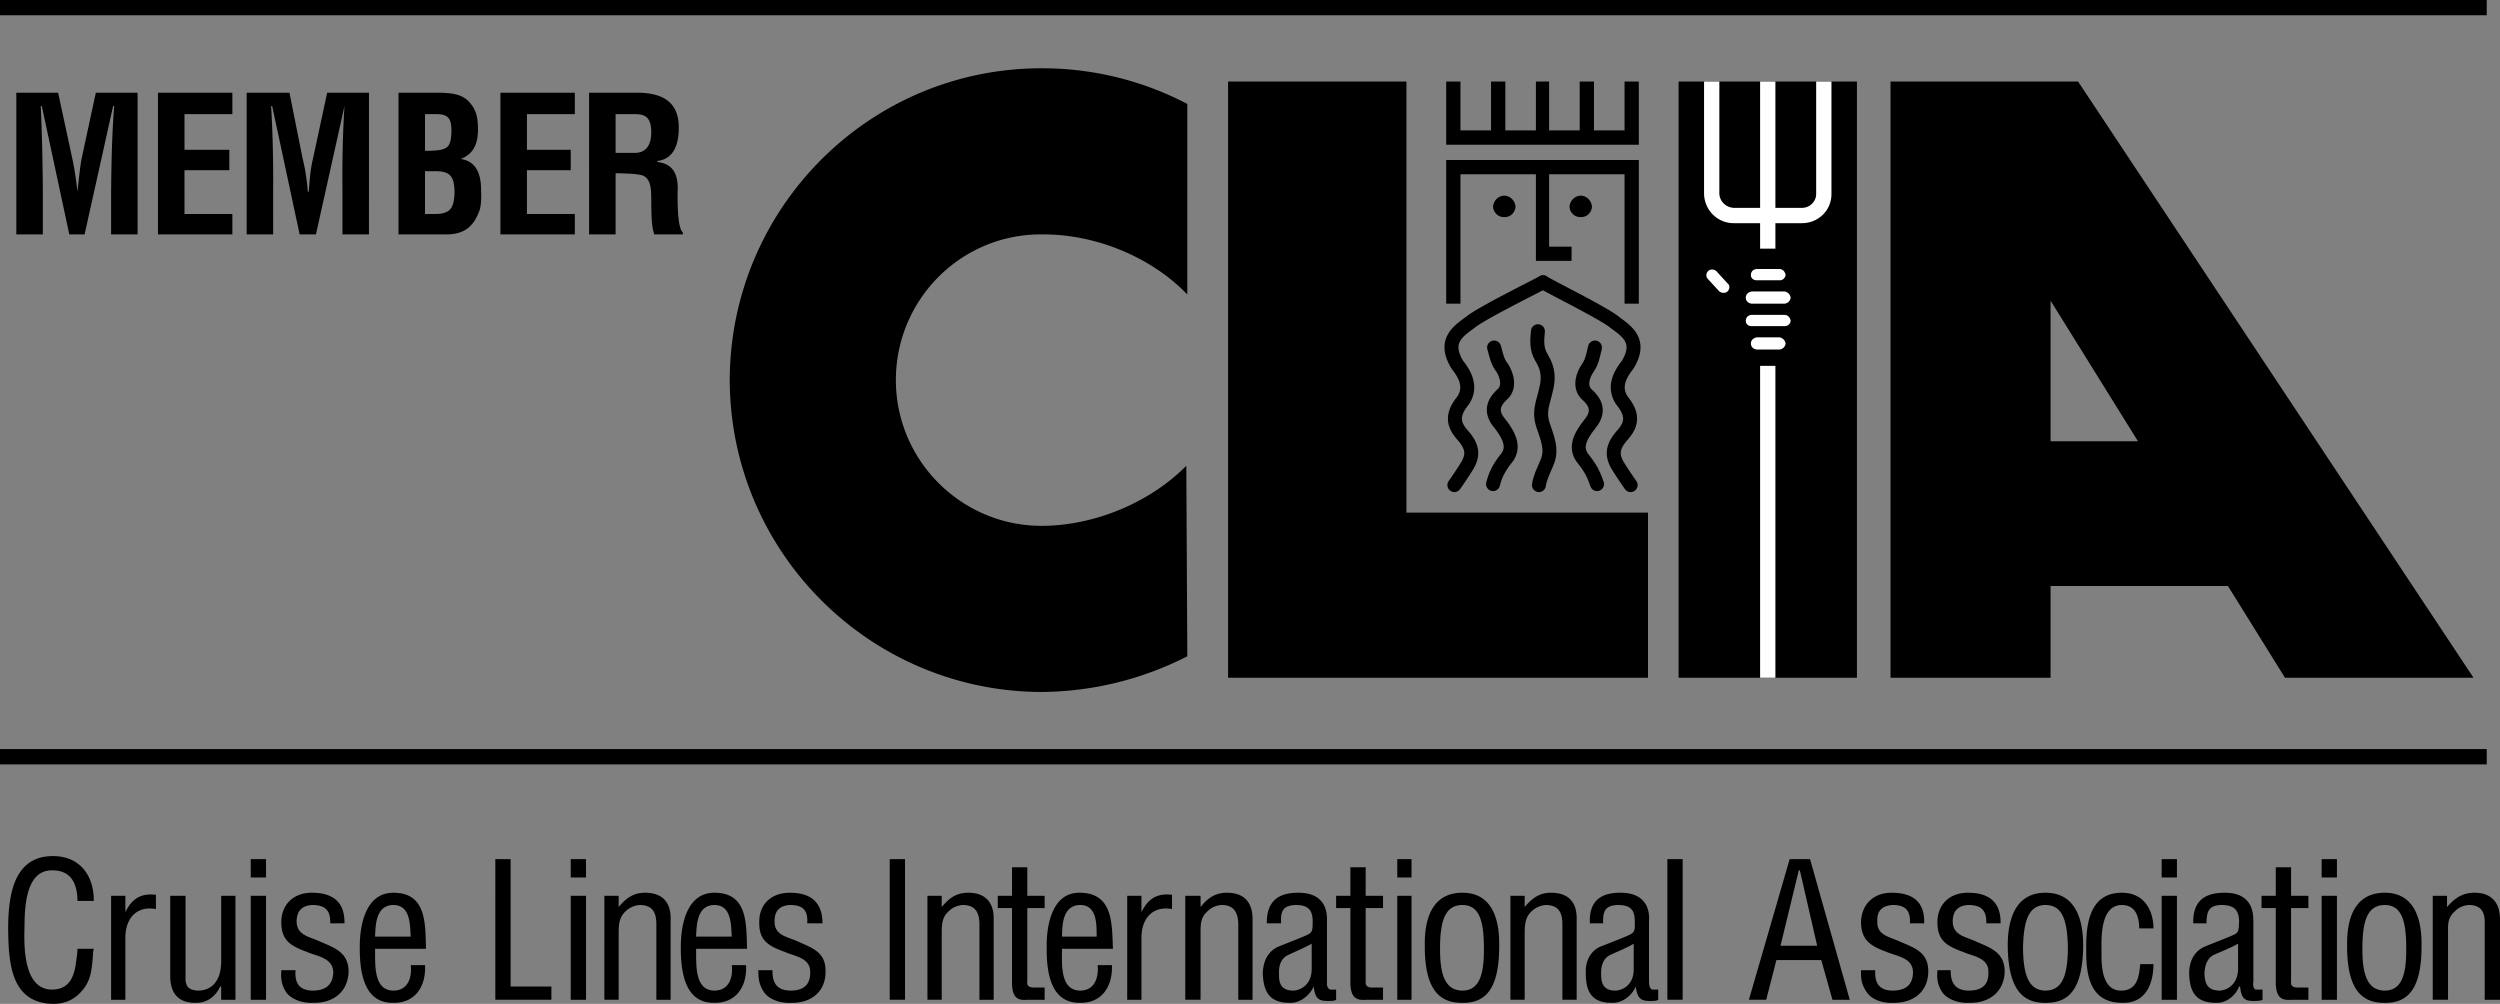 <svg xmlns="http://www.w3.org/2000/svg" width="245.301" height="98.5"><rect width="100%" height="100%" fill="#808080" stroke="none"/><path d="M234 88.797c1.488.027 2.117 1.21 2.102 4.3.015 2.442-.41 4.09-2.102 4.102-1.75-.011-2.21-1.66-2.2-4.101-.01-3.09.653-4.274 2.2-4.301v-1.2c-2.582-.011-3.73 1.95-3.7 5.102-.03 4.395 1.43 5.727 3.7 5.7 2.21.027 3.633-1.286 3.602-5.7.03-3.152-1.114-5.113-3.602-5.101v1.199m-33.297 0c1.535.027 2.164 1.21 2.2 4.3-.036 2.442-.462 4.09-2.2 4.102-1.703-.011-2.164-1.66-2.203-4.101.04-3.09.703-4.274 2.203-4.301v-1.2c-2.535-.011-3.683 1.95-3.703 5.102.02 4.395 1.48 5.727 3.703 5.7 2.258.027 3.68-1.286 3.7-5.7-.02-3.152-1.165-5.113-3.7-5.101v1.199m20.399 1.601c-.032-.261.23-2.812-2.801-2.8-2.094-.012-3.149.91-3.098 3h1.297c.02-1.164.207-1.774 1.5-1.801 1.223.027 1.664.473 1.703 1.601-.039.57 0 .98-.3 1.2-.2.168-2.27.945-3.102 1.3-1.426.645-1.48 2.122-1.5 2.5.02 1.88.61 3.028 2.699 3 .945.028 1.887-.73 2.203-1.601h.098c.125 1.371.586 1.48 1.8 1.402.137-.015.247-.031.399-.101v-1c-.242-.004-.465.015-.7 0-.265-.188-.23-.559-.198-.801l-1.5-1.2c-.047 1.665-1.27 2.09-1.801 2.102-1.207-.011-1.465-.68-1.5-1.699.035-.719.258-1.477.902-1.8.817-.36 1.63-.677 2.399-1.102v2.5l1.5 1.199v-5.899m-59.302 0c.02-.261.282-2.812-2.8-2.8-2.043-.012-3.098.91-3 3h1.3c-.03-1.164.157-1.774 1.5-1.801 1.173.027 1.614.473 1.602 1.601.012.57.051.98-.3 1.2-.149.168-2.22.945-3.102 1.3-1.375.645-1.43 2.122-1.398 2.5-.032 1.88.558 3.028 2.601 3 .992.028 1.934-.73 2.297-1.601.176 1.371.637 1.48 1.902 1.402.086-.015.196-.031.301-.101v-1c-.195-.004-.418.015-.601 0-.317-.188-.282-.559-.301-.801l-1.5-1.2c.004 1.665-1.219 2.09-1.801 2.102-1.156-.011-1.414-.68-1.398-1.699-.016-.719.207-1.477.898-1.8.77-.36 1.582-.677 2.3-1.102v2.5l1.5 1.199v-5.899m-52.597 2.7c-.11-2.368.074-5.512-3.3-5.5-2.676-.012-3.247 3.222-3.2 5.402-.047 4.129 1.34 5.426 3.297 5.398 2.148.028 3.188-1.656 3.102-3.699h-1.399c.113 1.192-.277 2.488-1.703 2.5-2.031-.011-1.793-2.676-1.797-4.101v-1.2c.024-1.187.063-3.074 1.797-3.101 1.668.027 1.594 1.933 1.602 3.101h-3.399v1.2h5m-35.903 0c-.081-2.368.102-5.512-3.198-5.5-2.75-.012-3.32 3.222-3.301 5.402-.02 4.129 1.367 5.426 3.3 5.398 2.172.028 3.212-1.656 3.102-3.699h-1.402c.14 1.192-.25 2.488-1.7 2.5-2.007-.011-1.769-2.676-1.8-4.101v-1.2c.05-1.187.09-3.074 1.8-3.101 1.692.027 1.618 1.933 1.7 3.101h-3.5v1.2h5M244 1.5V0H0v1.5h244m0 73.5v-1.5H0V75h244m-61.797-8.5V8h-17.5v58.5h17.5m3.297 0V8h18.402l38.801 58.5h-18.5l-23-37v13.797h9.2L219 57.5h-17.797v9H185.5M120.5 8H138v42.297h23.703V66.5H120.5V8m-4 2.2a30.613 30.613 0 0 0-14.297-3.5c-16.867-.01-30.558 13.682-30.601 30.596.043 16.867 13.734 30.558 30.601 30.601 5.16-.043 10-1.308 14.297-3.5l-.098-18.699c-3.523 3.582-8.996 5.895-14.199 5.899-7.883-.004-14.297-6.418-14.3-14.301.003-7.93 6.417-14.344 14.3-14.297 5.367-.047 10.824 2.277 14.297 5.898V10.2M7.602 88.398c-.016-1.609-.555-3.015-2.5-3-2.641-.015-2.68 3.778-2.7 5.602-.054 1.895-.09 6.094 2.7 6.098 1.855-.004 2.242-1.504 2.398-3a6.58 6.58 0 0 0 .102-1h1.601c-.082.316-.082.609-.101.902-.11 1.113-.164 1.965-.801 2.898-.754 1.028-1.715 1.582-3 1.602C.98 98.48.832 94.355.8 91c.031-3.082.492-7.004 4.402-7 2.66-.004 4.027 1.957 4 4.398h-1.6M12.3 89.5c.638-1.305 1.509-1.879 3-1.703v1.402c-1.843-.34-2.952.844-3 2.7v6.199h-1.398v-10.2h1.399V89.5m9.402 7.297h-.101c-.465 1.055-1.407 1.629-2.399 1.601-1.543.028-2.488-.785-2.5-2.601v-7.899h1.5v8c-.023.825.254 1.29 1.297 1.301.695-.011 1.344-.328 1.703-.902.379-.535.473-1.238.5-1.797v-6.602h1.399v10.2h-1.399v-1.301m2.899 1.301v-10.2h1.5v10.2h-1.5m0-12v-1.801h1.5v1.8h-1.5m7.8 4.501c.032-1.2-.414-1.774-1.699-1.801-.988.027-1.582.508-1.601 1.601.02 1.313 1.113 1.477 2.101 1.899 1.488.672 2.969 1.043 3 3-.031 1.926-1.398 3.148-3.5 3.101-.914.047-2.023-.27-2.601-1-.57-.859-.532-1.543-.5-2.199H29c-.098 1.211.324 1.988 1.703 2 1.176-.011 1.953-.492 2-1.8-.047-1.415-1.527-1.544-2.601-2-1.57-.579-2.497-1.114-2.5-2.899.004-1.79 1.242-2.914 3-2.902 2.054-.012 3.238.91 3.199 3h-1.399m9.398 2.5c-.081-2.368.102-5.512-3.198-5.5-2.75-.012-3.32 3.222-3.301 5.402-.02 4.129 1.367 5.426 3.3 5.398 2.172.028 3.212-1.656 3.102-3.699h-1.402c.14 1.192-.25 2.488-1.7 2.5-2.007-.011-1.769-2.676-1.8-4.101v-1.2c.05-1.187.09-3.074 1.8-3.101 1.692.027 1.618 1.933 1.7 3.101h-3.5v1.2h5m6.801 5V84.297h1.5v12.5h4v1.3h-5.5m7.398.001v-10.2h1.5v10.2H56m0-12v-1.801h1.5v1.8H56M60.703 89c.738-.898 1.496-1.414 2.598-1.402 1.543-.012 2.543.8 2.5 2.601v7.899h-1.399v-7.5c-.02-1.051-.37-1.774-1.601-1.801a2.245 2.245 0 0 0-1.399.601c-.59.536-.664 1.13-.699 1.899v6.8h-1.402V87.899h1.402V89m18.5 1.598c.094-1.2-.348-1.774-1.601-1.801-1.024.027-1.614.508-1.602 1.601-.012 1.313 1.078 1.477 2.102 1.899 1.453.672 2.937 1.043 2.898 3 .04 1.926-1.332 3.148-3.398 3.101-.95.047-2.059-.27-2.602-1-.605-.859-.566-1.543-.598-2.199h1.399c-.035 1.211.39 1.988 1.8 2 1.141-.011 1.919-.492 1.899-1.8.02-1.415-1.46-1.544-2.5-2-1.605-.579-2.531-1.114-2.5-2.899-.031-1.79 1.207-2.914 3-2.902 2.02-.012 3.203.91 3.203 3h-1.5m8.097 7.5V84.297h1.5v13.8h-1.5M92.402 89c.727-.898 1.485-1.414 2.598-1.402 1.531-.012 2.531.8 2.5 2.601v7.899h-1.398v-7.5c-.032-1.051-.383-1.774-1.602-1.801-.504.027-1.02.23-1.398.601-.602.536-.676 1.13-.7 1.899v6.8H91V87.899h1.402V89m8.398-1.102h1.7v1.2h-1.7v7c-.01.367-.14.812.7.8h1v1.2h-1.7c-.823.07-1.472-.078-1.5-1.598v-7.402h-1.398v-1.2h1.399v-2.8h1.5v2.8M112 89.5c.64-1.305 1.512-1.879 3-1.703v1.402c-1.84-.34-2.95.844-3 2.7v6.199h-1.398v-10.2H112V89.5m5.8-.5c.712-.898 1.47-1.414 2.602-1.402 1.512-.012 2.512.8 2.5 2.601v7.899H121.5v-7.5c-.047-1.051-.398-1.774-1.598-1.801-.523.027-1.039.23-1.402.601-.617.536-.695 1.13-.7 1.899v6.8h-1.5V87.899h1.5V89m12.403 1.398c-.008-.261.254-2.812-2.8-2.8-2.071-.012-3.126.91-3.102 3h1.402c-.058-1.164.129-1.774 1.5-1.801 1.145.027 1.586.473 1.598 1.601-.012.57.027.98-.301 1.2-.172.168-2.242.945-3.098 1.3-1.402.645-1.457 2.122-1.5 2.5.043 1.88.633 3.028 2.7 3 .968.028 1.91-.73 2.3-1.601.149 1.371.61 1.48 1.899 1.402.062-.015.172-.031.3-.101v-1c-.218-.004-.44.015-.601 0-.34-.188-.305-.559-.297-.801l-1.5-1.2c-.023 1.665-1.246 2.09-1.8 2.102-1.184-.011-1.442-.68-1.403-1.699-.04-.719.184-1.477.902-1.8.743-.36 1.555-.677 2.301-1.102v2.5l1.5 1.199v-5.899m3.797-2.5h1.703v1.2H134v7c.008.367-.121.812.703.8h1v1.2h-1.601c-.907.07-1.555-.078-1.602-1.598v-7.402h-1.398v-1.2h1.398v-2.8h1.5v2.8m3.102 10.2v-10.2h1.398v10.2h-1.398m0-12v-1.801h1.398v1.8h-1.398m6.398 2.7c1.488.027 2.117 1.21 2.102 4.3.015 2.442-.41 4.09-2.102 4.102-1.75-.011-2.21-1.66-2.2-4.101-.01-3.09.653-4.274 2.2-4.301v-1.2c-2.582-.011-3.73 1.95-3.7 5.102-.03 4.395 1.43 5.727 3.7 5.7 2.21.027 3.633-1.286 3.602-5.7.03-3.152-1.114-5.113-3.602-5.101v1.199m6.102.203c.738-.898 1.5-1.414 2.601-1.402 1.543-.012 2.543.8 2.5 2.601v7.899h-1.402v-7.5c-.016-1.051-.371-1.774-1.598-1.801a2.255 2.255 0 0 0-1.402.601c-.59.536-.66 1.13-.7 1.899v6.8h-1.398V87.899h1.399V89m14 9.098V84.297h1.5v13.8h-1.5m15.101-3.897 1.098 3.898h1.699l-3.898-13.801h-2l-4 13.8h1.699l1-3.898.402-1.402 1.797-7.399h.102l1.699 7.399h-3.598l-.402 1.402h4.402m8.699-3.601c.063-1.2-.382-1.774-1.601-1.801-1.055.027-1.649.508-1.598 1.601-.05 1.313 1.043 1.477 2 1.899 1.52.672 3 1.043 3 3 0 1.926-1.367 3.148-3.5 3.101-.883.047-1.996-.27-2.5-1-.64-.859-.605-1.543-.601-2.199H184c-.07 1.211.355 1.988 1.703 2 1.207-.011 1.985-.492 2-1.8-.015-1.415-1.496-1.544-2.601-2-1.54-.579-2.465-1.114-2.5-2.899.035-1.79 1.273-2.914 3-2.902 2.086-.012 3.27.91 3.199 3h-1.399m7.5 0c.024-1.2-.422-1.774-1.699-1.801-.996.027-1.59.508-1.601 1.601.011 1.313 1.105 1.477 2.101 1.899 1.48.672 2.961 1.043 3 3-.039 1.926-1.406 3.148-3.5 3.101-.922.047-2.035-.27-2.601-1-.579-.859-.543-1.543-.5-2.199h1.3c-.011 1.211.414 1.988 1.801 2 1.168-.011 1.945-.492 1.899-1.8.046-1.415-1.434-1.544-2.5-2-1.579-.579-2.504-1.114-2.5-2.899-.004-1.79 1.234-2.914 3-2.902 2.046-.012 3.23.91 3.199 3h-1.399m11.301 2.902c-.023 1.3.07 3.687 1.899 3.7 1.632-.012 1.78-1.384 1.898-2.602h1.3c-.01 1.941-.753 3.828-3 3.8-3.19.028-3.636-2.601-3.597-5.3-.039-2.48.367-5.512 3.5-5.5 2.086-.012 3.086 1.597 3.098 3.5h-1.399c-.02-1.13-.316-2.274-1.699-2.301-2.133.027-2.023 3.191-2 4.703m5.899 4.598v-10.2h1.5v10.2h-1.5m0-12v-1.801h1.5v1.8h-1.5m12.698 1.801h1.7v1.2h-1.7v7c.005.367-.124.812.7.8h1v1.2h-1.598c-.91.07-1.558-.078-1.601-1.598v-7.402h-1.399v-1.2h1.399v-2.8h1.5v2.8m2.999 10.2v-10.2h1.5v10.2h-1.5m0-12v-1.801h1.5v1.8h-1.5M240.102 89c.785-.898 1.546-1.414 2.699-1.402 1.492-.012 2.492.8 2.5 2.601v7.899h-1.5v-7.5c.031-1.051-.32-1.774-1.5-1.801-.543.027-1.059.23-1.399.601-.644.536-.714 1.13-.699 1.899v6.8h-1.5V87.899h1.399V89M4.203 23H1.602V9.098h4.101l1.399 6.5c.226 1.043.37 2.117.5 3.199.148-1.379.242-2.305.398-3.2l1.402-6.5H13.5V23h-2.598v-4.3c.032-2.798.086-5.555.301-8.302h-.101L8.3 23H6.8L4.1 10.398H4c.125 2.747.18 5.504.203 8.301V23M15.5 23V9.098h7.3v2.101h-4.698v3.5H22.5v2h-4.398V21H22.8v2h-7.3m11.3 0h-2.597V9.098h4.2l1.3 6.5c.262 1.043.41 2.117.5 3.199h.098c.09-1.379.183-2.305.402-3.2l1.399-6.5h4.101V23h-2.601v-4.3c-.028-2.798.027-5.555.199-8.302L31 23h-1.598l-2.699-12.602h-.101c.164 2.747.218 5.504.199 8.301V23M39.102 9.098H43.3c1.074.05 2.164.125 2.902 1.101.594.723.688 1.52.7 2.5-.012 1.168-.27 2.352-1.7 2.899 1.485.21 2.04 1.43 2 3.199.04.601.004 1.172-.101 1.703-.598 1.785-1.598 2.523-3.399 2.5h-4.601l2.601-2h.5c.563-.012 1.117.043 1.598-.203.687-.27.777-1.176.8-1.899-.023-1.48-.32-2.109-1.898-2.101h-1v-2h.5c.582-.043 1.395-.008 1.797-.5.246-.375.281-.86.3-1.5-.019-1.059-.237-1.578-1.398-1.598h-1.199V21l-2.601 2V9.098M49.102 23V9.098h7.3v2.101h-4.699v3.5H56v2h-4.297V21h4.7v2h-7.301m11.3-11.8h1.899c.957.003 1.605.26 1.601 1.8.004 1.402-.664 1.957-1.5 2h-2v2h.399c.754.047 1.512.027 2.199.2.906.292.887 1.456.902 2.3.02.934-.035 2.637.301 3.5H67v-.203c-.598-.438-.523-3.844-.5-4.399-.023-1.351-.488-2.332-2-2.5v-.101c1.715-.211 2.105-1.8 2.102-3.297.004-2.574-1.7-3.352-3.899-3.402h-4.902V23h2.601V11.2m87.2 10.097c.586.039 1.062-.438 1.101-1-.039-.61-.515-1.086-1.101-1.098-.586.012-1.063.488-1.102 1.098.04.562.516 1.039 1.102 1m7.5 0c-.586.039-1.063-.438-1.102-1 .04-.61.516-1.086 1.102-1.098.586.012 1.062.488 1.101 1.098-.039.562-.515 1.039-1.101 1M141.902 8v6.2h18.899V8h-1.399v4.797h-3V8H155v4.797h-3V8h-1.297v4.797h-3V8h-1.402v4.797h-3V8h-1.399"/><path d="M141.902 29.797V15.699h18.899v14.098h-1.399v-12.7H152V24.2h2.203v1.399h-3.5v-8.5h-7.402v12.699h-1.399"/><path fill="none" stroke="#000" stroke-linecap="round" stroke-width="1.37" d="M151.402 27.7c-1.175.636-5.988 3.01-7.101 3.898-1.137.863-2.762 1.8-1.301 4.199.727.914 1.54 2.289.402 3.703-1.113 1.46-.613 2.398.2 3.297.812.976 1.062 1.789.3 3a38.713 38.713 0 0 1-1.199 1.8"/><path fill="none" stroke="#000" stroke-linecap="round" stroke-width="1.37" d="M146.602 34.098c.25.863.312 1.363.8 2 .387.613.844 1.855 0 2.601-.675.637-1.363 1.574-.199 2.899 1.086 1.425 1.399 2.488.5 3.5-.851 1.113-1.039 1.8-1.203 2.402m4.902-19.8c1.075.636 5.887 3.01 7 3.898 1.137.863 2.762 1.8 1.301 4.199-.726.914-1.539 2.289-.402 3.703 1.113 1.46.613 2.398-.2 3.297-.812.976-1.062 1.789-.3 3a38.713 38.713 0 0 0 1.199 1.8"/><path fill="none" stroke="#000" stroke-linecap="round" stroke-width="1.37" d="M156.5 34.098c-.21.863-.273 1.363-.7 2-.448.613-.91 1.855-.097 2.601.711.637 1.399 1.574.297 2.899-1.148 1.425-1.461 2.488-.598 3.5.887 1.113 1.075 1.8 1.301 2.402m-5.801-15c-.113.96-.113 1.773.301 2.5.461.773.899 1.648.5 3.2-.351 1.573-.789 2.198-.203 3.8.54 1.523.77 2.39.203 3.598-.289.675-.601 1.3-.703 2"/><path fill="#fff" d="M174.203 66.5V35.898h-1.5V66.5h1.5m0-42.102V8h-1.5v16.398h1.5"/><path fill="#fff" d="M168.703 8v11c.024.754.668 1.398 1.5 1.398h6.598c.781 0 1.426-.644 1.402-1.398V8h1.5v11c.024 1.61-1.265 2.898-2.902 2.898h-6.7c-1.585 0-2.874-1.289-2.898-2.898V8h1.5m5.899 19.5c.312.023.562-.23.601-.5-.039-.348-.289-.602-.601-.602h-2.2c-.363 0-.613.254-.601.602-.012.27.238.523.601.5h2.2m0 6.797a.67.67 0 0 0 .601-.598.725.725 0 0 0-.601-.601h-2.2c-.363.05-.613.304-.601.601-.012.32.238.574.601.598h2.2m.5-4.5a.67.67 0 0 0 .601-.598.725.725 0 0 0-.601-.601h-3.2c-.363.05-.613.304-.601.601-.012.32.238.574.601.598h3.2m0 2.203c.312.023.562-.23.601-.5-.039-.348-.289-.602-.601-.602h-3.2c-.363 0-.613.254-.601.602-.012.27.238.523.601.5h3.2m-6.7-5.402c-.234-.203-.59-.203-.8 0-.23.238-.23.593 0 .8l1.101 1.2c.258.183.613.183.797 0 .254-.258.254-.614 0-.801l-1.098-1.2"/></svg>
